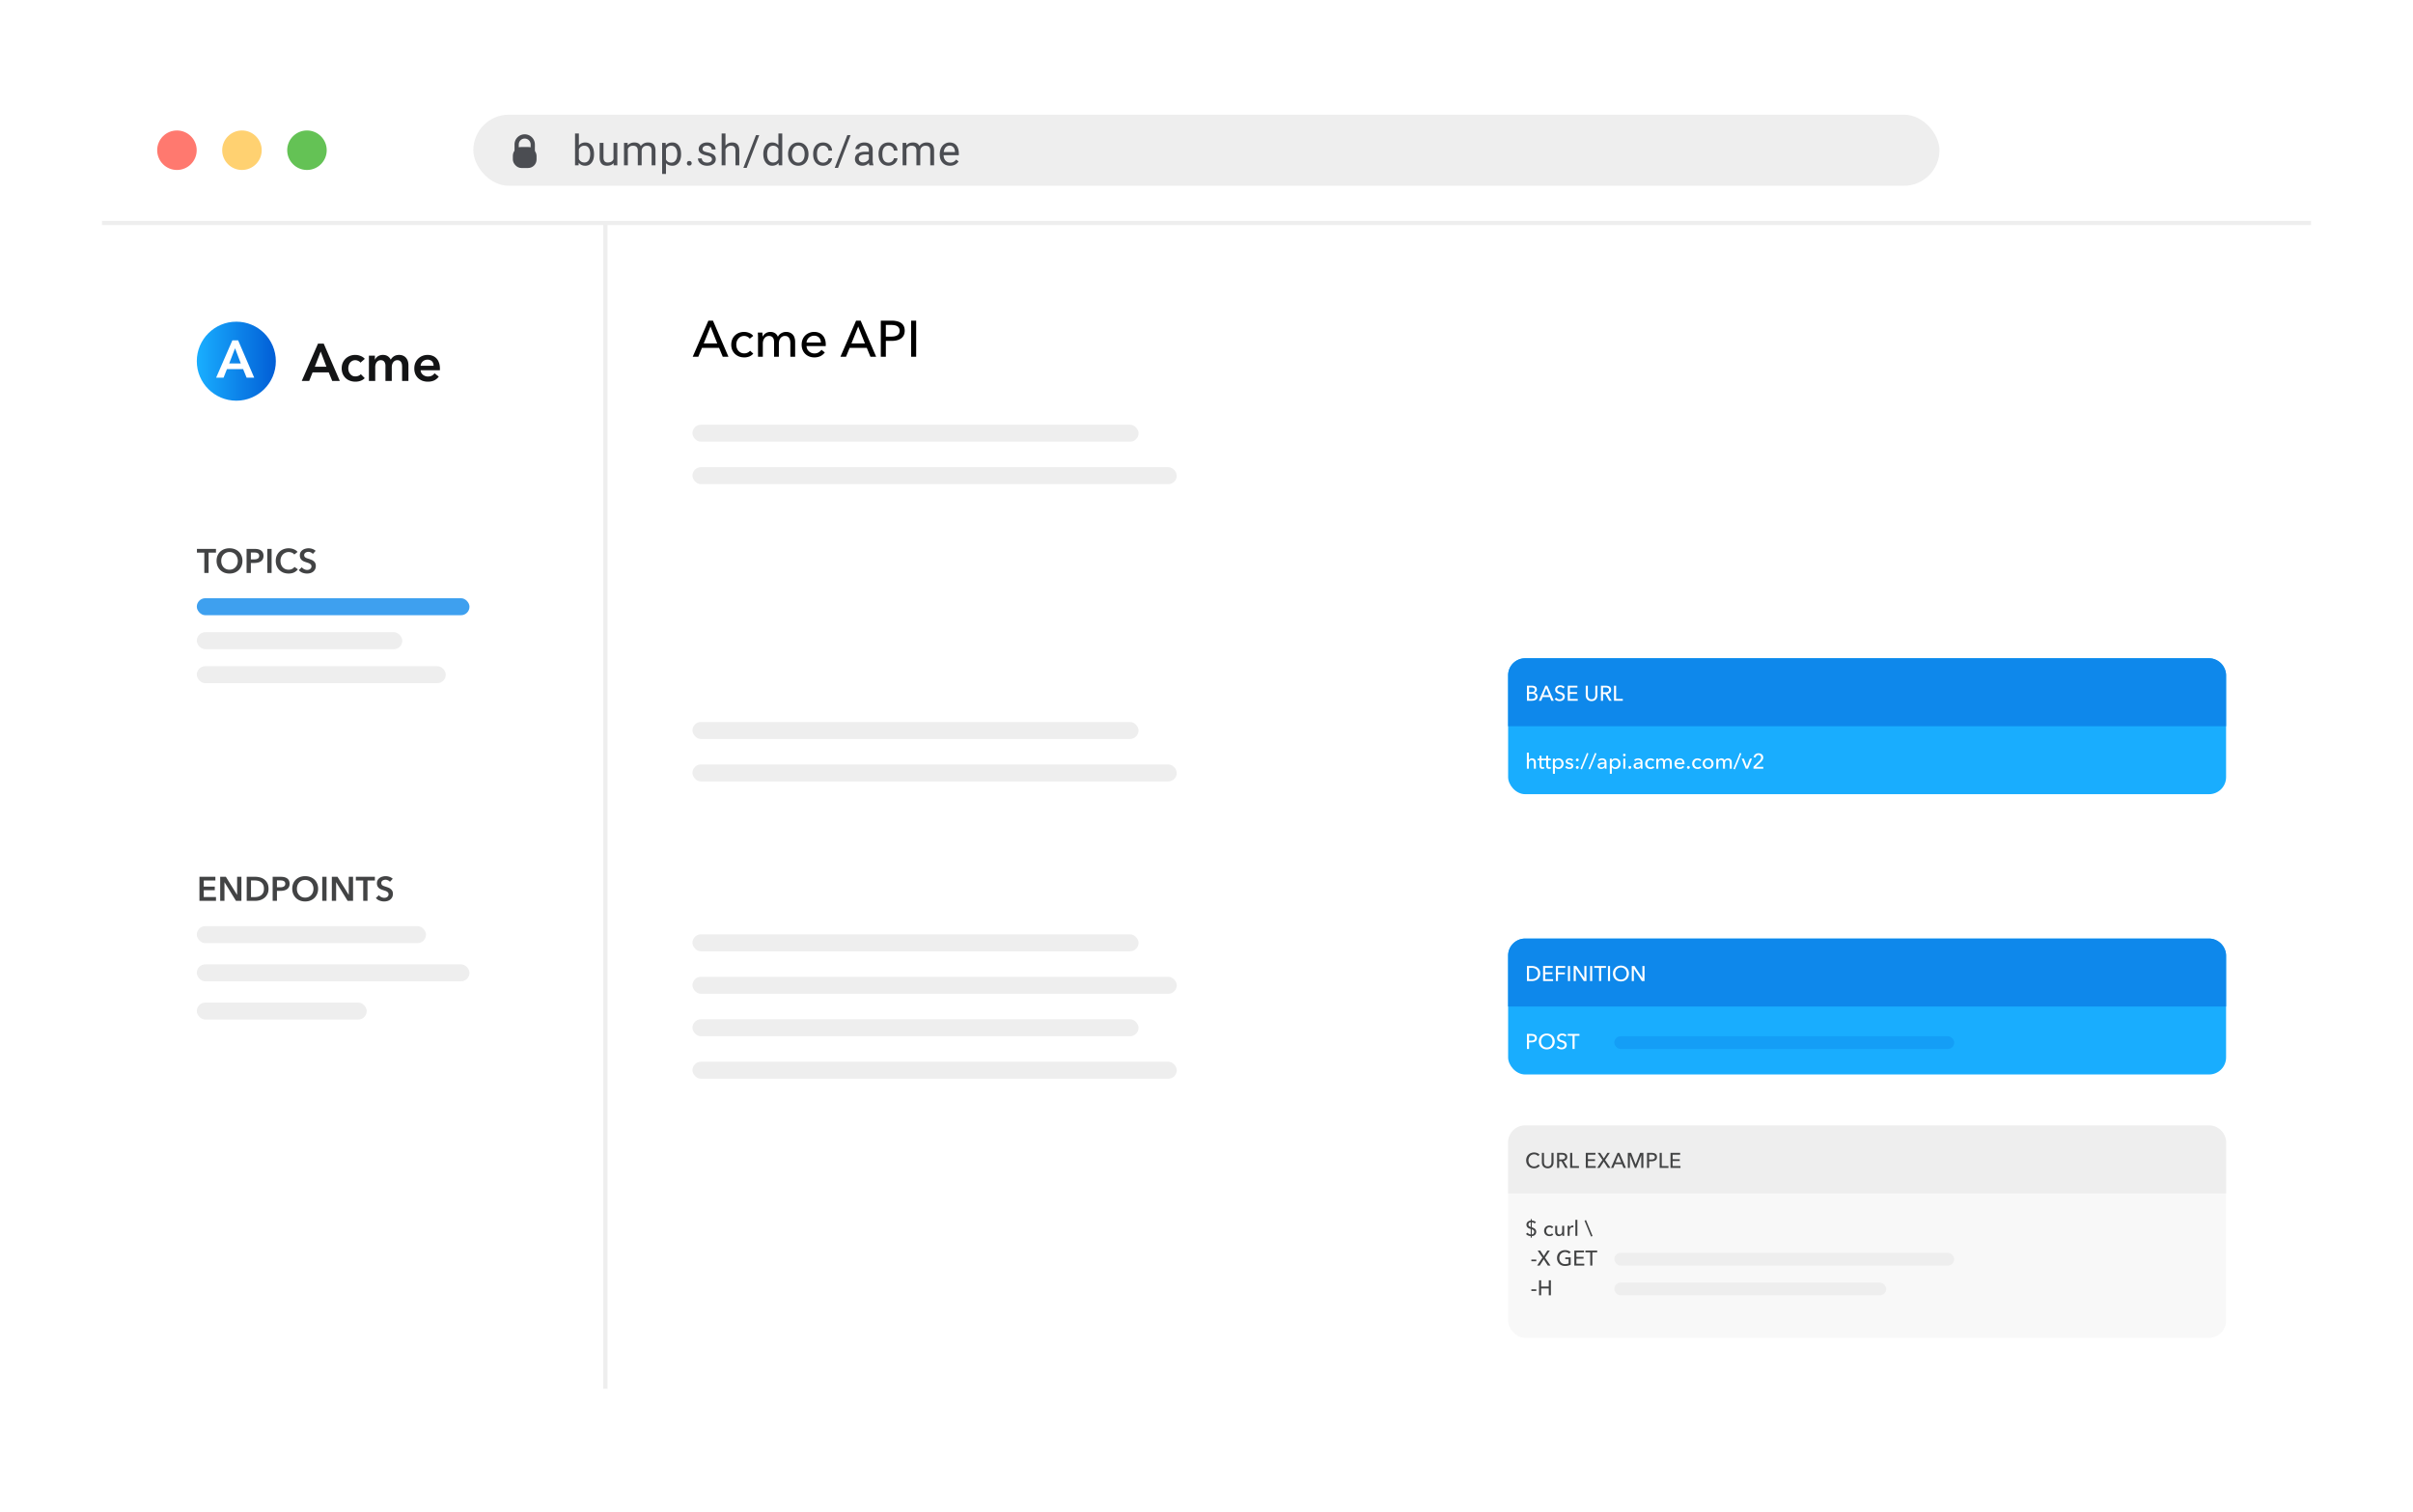 <svg fill="none" height="356" width="568" xmlns="http://www.w3.org/2000/svg"><filter id="a" color-interpolation-filters="sRGB" filterUnits="userSpaceOnUse" height="355.907" width="568" x="0" y="0"><feFlood flood-opacity="0" result="BackgroundImageFix"/><feColorMatrix in="SourceAlpha" values="0 0 0 0 0 0 0 0 0 0 0 0 0 0 0 0 0 0 127 0"/><feOffset dy="5"/><feGaussianBlur stdDeviation="12"/><feColorMatrix values="0 0 0 0 0.075 0 0 0 0 0.078 0 0 0 0 0.082 0 0 0 0.1 0"/><feBlend in2="BackgroundImageFix" result="effect1_dropShadow"/><feBlend in="SourceGraphic" in2="effect1_dropShadow" result="shape"/></filter><linearGradient id="b" gradientUnits="userSpaceOnUse" x1="46.381" x2="65.323" y1="84.813" y2="84.813"><stop offset="0" stop-color="#19aeff"/><stop offset="1" stop-color="#015cd5"/></linearGradient><g filter="url(#a)"><rect fill="#fff" height="307.907" rx="16" width="520" x="24" y="19"/></g><path d="M164.38 84h-1.32l3.684-8.496h1.08L171.472 84h-1.344l-.864-2.088h-4.032zm1.272-3.132h3.18l-1.584-3.984zm10.835-1.116c-.12-.184-.3-.336-.54-.456a1.608 1.608 0 0 0-.768-.192 1.8 1.8 0 0 0-.792.168 1.775 1.775 0 0 0-.576.456c-.16.184-.284.4-.372.648-.08.248-.12.508-.12.78s.04.532.12.78c.088.248.212.468.372.66.16.184.356.332.588.444s.496.168.792.168c.288 0 .548-.056.78-.168.24-.112.436-.264.588-.456l.756.684c-.24.28-.54.5-.9.66a3.12 3.12 0 0 1-1.224.228c-.44 0-.848-.072-1.224-.216a2.956 2.956 0 0 1-.96-.6 2.936 2.936 0 0 1-.648-.948 3.21 3.21 0 0 1-.228-1.236c0-.448.076-.856.228-1.224s.364-.684.636-.948.592-.468.96-.612a3.36 3.36 0 0 1 1.212-.216c.4 0 .796.08 1.188.24.4.16.716.392.948.696zm3.05-.504c.144-.304.372-.56.684-.768.32-.216.696-.324 1.128-.324.384 0 .728.088 1.032.264.312.176.556.468.732.876a1.99 1.99 0 0 1 .804-.84c.344-.2.72-.3 1.128-.3.368 0 .684.064.948.192a1.857 1.857 0 0 1 1.044 1.224c.088.28.132.58.132.9V84h-1.128v-3.156c0-.232-.02-.452-.06-.66s-.108-.392-.204-.552-.224-.288-.384-.384-.364-.144-.612-.144c-.256 0-.476.056-.66.168a1.348 1.348 0 0 0-.456.42 1.88 1.88 0 0 0-.252.576 3.033 3.033 0 0 0-.072.66V84h-1.128v-3.384c0-.224-.02-.428-.06-.612s-.108-.34-.204-.468a.94.94 0 0 0-.372-.312 1.2 1.2 0 0 0-.564-.12c-.416 0-.764.172-1.044.516-.272.336-.408.788-.408 1.356V84h-1.128v-4.464a18.354 18.354 0 0 0-.048-1.224h1.068a10.052 10.052 0 0 1 .048.936zm13.701 1.404a1.966 1.966 0 0 0-.12-.624 1.33 1.33 0 0 0-.3-.516 1.283 1.283 0 0 0-.492-.336 1.63 1.63 0 0 0-.684-.132c-.24 0-.468.044-.684.132-.208.08-.392.192-.552.336a1.93 1.93 0 0 0-.384.516c-.096.192-.152.4-.168.624zm1.14.456v.192c0 .064-.004.128-.012.192h-4.512c.008.24.06.468.156.684.104.208.24.392.408.552.168.152.36.272.576.36.224.088.46.132.708.132.384 0 .716-.084.996-.252s.5-.372.66-.612l.792.636c-.304.4-.664.696-1.08.888a3.29 3.29 0 0 1-1.368.276c-.432 0-.832-.072-1.2-.216s-.684-.344-.948-.6c-.264-.264-.472-.58-.624-.948s-.228-.776-.228-1.224c0-.44.072-.844.216-1.212.152-.376.36-.696.624-.96s.576-.468.936-.612c.36-.152.748-.228 1.164-.228s.792.068 1.128.204c.344.136.632.332.864.588.24.256.424.568.552.936.128.36.192.768.192 1.224zM199.15 84h-1.32l3.684-8.496h1.08L206.242 84h-1.344l-.864-2.088h-4.032zm1.272-3.132h3.18l-1.584-3.984zm6.911-5.364h2.592c.456 0 .872.048 1.248.144.376.088.696.228.96.42s.468.436.612.732.216.652.216 1.068c0 .424-.08.788-.24 1.092a1.94 1.94 0 0 1-.648.744c-.272.192-.6.336-.984.432a5.366 5.366 0 0 1-1.224.132h-1.344V84h-1.188zm1.188 3.756h1.26c.288 0 .552-.024.792-.072.248-.056.46-.136.636-.24.176-.112.312-.256.408-.432s.144-.392.144-.648-.052-.468-.156-.636a1.083 1.083 0 0 0-.408-.42 1.55 1.55 0 0 0-.612-.228c-.24-.048-.5-.072-.78-.072h-1.284zm7.137 4.74h-1.188v-8.496h1.188z" fill="#000"/><g fill="#eee"><rect height="4" rx="2" width="105" x="163" y="100"/><rect height="4" rx="2" width="105" x="163" y="170"/><rect height="4" rx="2" width="105" x="163" y="220"/><rect height="4" rx="2" width="105" x="163" y="240"/><rect height="4" rx="2" width="114" x="163" y="110"/><rect height="4" rx="2" width="114" x="163" y="180"/><rect height="4" rx="2" width="114" x="163" y="230"/><rect height="4" rx="2" width="114" x="163" y="250"/></g><path d="M48.094 130.123h-1.736v-.88h4.48v.88h-1.736v4.784h-1.008zm2.888 1.936c0-.453.075-.861.224-1.224.155-.368.366-.68.632-.936.272-.256.592-.453.96-.592a3.459 3.459 0 0 1 1.216-.208c.443 0 .85.069 1.224.208.374.139.696.336.968.592s.483.568.632.936c.155.363.232.771.232 1.224 0 .443-.077.848-.232 1.216-.15.363-.36.677-.632.944a2.974 2.974 0 0 1-.968.616 3.373 3.373 0 0 1-1.224.216c-.437 0-.842-.072-1.216-.216a2.995 2.995 0 0 1-.96-.616 2.966 2.966 0 0 1-.632-.944 3.204 3.204 0 0 1-.224-1.216zm1.096 0c0 .304.046.584.136.84.096.251.23.469.4.656.176.187.382.333.616.44.24.101.504.152.792.152s.552-.051.792-.152c.24-.107.446-.253.616-.44.176-.187.31-.405.4-.656.096-.256.144-.536.144-.84 0-.293-.048-.565-.144-.816a1.935 1.935 0 0 0-.392-.656c-.17-.187-.376-.333-.616-.44s-.506-.16-.8-.16c-.293 0-.56.053-.8.16a1.855 1.855 0 0 0-.608.44c-.17.187-.304.405-.4.656-.09.251-.136.523-.136.816zm5.965-2.816h1.848c.326 0 .619.029.88.088s.486.155.672.288.331.304.432.512.152.459.152.752c0 .315-.058.579-.176.792s-.277.387-.48.52c-.197.128-.429.221-.696.28s-.549.088-.848.088h-.776v2.344h-1.008zm1.712 2.472c.166 0 .323-.011.472-.032.15-.027.283-.069.4-.128.118-.064.211-.149.28-.256s.104-.245.104-.416a.696.696 0 0 0-.104-.4.7.7 0 0 0-.28-.248 1.081 1.081 0 0 0-.392-.112 3.1 3.1 0 0 0-.448-.032h-.736v1.624zm3.171-2.472h1.008v5.664h-1.008zm6.346 1.328a1.264 1.264 0 0 0-.584-.44 1.943 1.943 0 0 0-1.504.016 1.92 1.92 0 0 0-.624.44c-.17.187-.304.405-.4.656-.09.251-.136.523-.136.816 0 .309.045.592.136.848.09.256.219.477.384.664.17.181.373.323.608.424.235.101.499.152.792.152.304 0 .573-.059.808-.176.235-.123.424-.283.568-.48l.808.568c-.25.315-.557.56-.92.736-.363.171-.787.256-1.272.256-.443 0-.85-.072-1.224-.216a2.902 2.902 0 0 1-.952-.616 2.86 2.86 0 0 1-.624-.944 3.204 3.204 0 0 1-.224-1.216c0-.453.077-.861.232-1.224a2.8 2.8 0 0 1 .648-.936c.277-.256.603-.453.976-.592a3.459 3.459 0 0 1 1.216-.208c.181 0 .37.019.568.056.197.032.387.085.568.16.181.069.352.157.512.264s.296.235.408.384zm4.37-.144a1.183 1.183 0 0 0-.456-.344 1.293 1.293 0 0 0-.936-.096.959.959 0 0 0-.32.136.743.743 0 0 0-.24.24.663.663 0 0 0-.088.352c0 .128.027.237.08.328a.743.743 0 0 0 .216.232c.096.064.21.12.344.168.134.048.28.096.44.144.182.059.368.125.56.2.198.075.376.173.536.296.166.123.299.277.4.464.107.187.16.419.16.696 0 .304-.056.571-.168.8a1.65 1.65 0 0 1-.448.56 1.921 1.921 0 0 1-.656.336c-.25.075-.514.112-.792.112-.368 0-.728-.067-1.08-.2a2.119 2.119 0 0 1-.864-.608l.72-.672c.139.192.323.344.552.456.235.112.464.168.688.168.118 0 .238-.013.36-.04a.98.98 0 0 0 .328-.152.75.75 0 0 0 .336-.648.613.613 0 0 0-.104-.368.866.866 0 0 0-.28-.256c-.117-.075-.256-.139-.416-.192l-.504-.168a4.85 4.85 0 0 1-.512-.192 1.763 1.763 0 0 1-.464-.296 1.481 1.481 0 0 1-.328-.448 1.572 1.572 0 0 1-.128-.672c0-.288.059-.536.176-.744.123-.208.28-.379.472-.512.198-.139.419-.24.664-.304a2.667 2.667 0 0 1 1.632.048c.299.101.558.253.776.456zM46.95 206.452h3.752v.88h-2.744v1.44h2.6v.848h-2.6v1.6h2.888v.896H46.95zm4.882 0h1.336l2.632 4.24h.016v-4.24h1.008v5.664h-1.28l-2.688-4.376h-.016v4.376h-1.008zm6.243 0h2.008c.368 0 .738.048 1.112.144.373.096.709.256 1.008.48.298.219.54.51.728.872.186.358.28.803.28 1.336 0 .496-.094.923-.28 1.28-.187.358-.43.651-.728.88-.3.23-.635.4-1.008.512a4.02 4.02 0 0 1-1.112.16h-2.008zm1.848 4.784c.26 0 .522-.029.784-.088.26-.064.496-.168.704-.312.213-.149.386-.349.52-.6.133-.25.2-.568.2-.952 0-.405-.067-.736-.2-.992a1.595 1.595 0 0 0-.52-.6 1.895 1.895 0 0 0-.704-.296 3.937 3.937 0 0 0-.784-.08h-.84v3.92zm4.26-4.784h1.849c.325 0 .619.03.88.088.261.059.485.155.672.288.187.134.33.304.432.512.101.208.152.459.152.752 0 .315-.059.579-.176.792a1.44 1.44 0 0 1-.48.52 2.08 2.08 0 0 1-.696.28c-.267.059-.55.088-.848.088h-.776v2.344h-1.008zm1.713 2.472c.165 0 .323-.01.472-.032.15-.026.283-.069.4-.128a.76.76 0 0 0 .28-.256.749.749 0 0 0 .104-.416.697.697 0 0 0-.104-.4.708.708 0 0 0-.28-.248 1.101 1.101 0 0 0-.392-.112 3.1 3.1 0 0 0-.448-.032h-.736v1.624zm2.899.344c0-.453.074-.861.224-1.224.154-.368.365-.68.632-.936.272-.256.592-.453.96-.592a3.481 3.481 0 0 1 1.216-.208c.442 0 .85.07 1.224.208.373.139.696.336.968.592s.482.568.632.936c.154.363.232.771.232 1.224 0 .443-.078.848-.232 1.216-.15.363-.36.678-.632.944a2.957 2.957 0 0 1-.968.616 3.373 3.373 0 0 1-1.224.216c-.438 0-.843-.072-1.216-.216a2.978 2.978 0 0 1-.96-.616 2.955 2.955 0 0 1-.632-.944 3.204 3.204 0 0 1-.224-1.216zm1.096 0c0 .304.045.584.136.84.096.251.23.47.4.656.176.187.381.334.616.44.24.102.504.152.792.152s.552-.05.792-.152c.24-.106.445-.253.616-.44.176-.186.31-.405.4-.656.096-.256.144-.536.144-.84 0-.293-.048-.565-.144-.816a1.845 1.845 0 0 0-1.008-1.096 1.959 1.959 0 0 0-.8-.16c-.294 0-.56.054-.8.16a1.87 1.87 0 0 0-.608.44c-.17.187-.304.406-.4.656-.09.251-.136.523-.136.816zm5.965-2.816h1.008v5.664h-1.008zm2.258 0h1.336l2.632 4.24h.016v-4.24h1.008v5.664h-1.28l-2.688-4.376h-.016v4.376h-1.008zm7.386.88h-1.736v-.88h4.48v.88h-1.736v4.784H85.5zm6.29.304a1.195 1.195 0 0 0-.455-.344 1.294 1.294 0 0 0-.936-.096.959.959 0 0 0-.32.136.743.743 0 0 0-.24.24.664.664 0 0 0-.088.352c0 .128.026.238.08.328a.74.74 0 0 0 .216.232c.096.064.21.12.344.168s.28.096.44.144c.181.059.368.126.56.2.197.075.376.174.536.296.165.123.298.278.4.464.106.187.16.419.16.696 0 .304-.056.571-.168.8a1.65 1.65 0 0 1-.448.56c-.187.15-.406.262-.656.336-.251.075-.515.112-.792.112-.368 0-.728-.066-1.08-.2a2.11 2.11 0 0 1-.864-.608l.72-.672c.138.192.322.344.552.456.234.112.464.168.688.168.117 0 .237-.013.36-.04a.961.961 0 0 0 .328-.152.747.747 0 0 0 .336-.648.614.614 0 0 0-.104-.368.878.878 0 0 0-.28-.256 1.943 1.943 0 0 0-.416-.192l-.504-.168a4.842 4.842 0 0 1-.512-.192 1.736 1.736 0 0 1-.464-.296 1.468 1.468 0 0 1-.328-.448 1.572 1.572 0 0 1-.128-.672c0-.288.058-.536.176-.744.122-.208.28-.378.472-.512.197-.138.418-.24.664-.304a2.667 2.667 0 0 1 1.632.048c.298.102.557.254.776.456z" fill="#424344"/><circle cx="72.256" cy="35.372" fill="#64c255" r="4.651"/><circle cx="56.953" cy="35.372" fill="#ffd171" r="4.651"/><circle cx="41.651" cy="35.372" fill="#ff796f" r="4.651"/><rect fill="#eee" height="16.744" rx="8.372" width="345.116" x="111.419" y="27"/><path d="M139.831 36.347c0 .808-.186 1.457-.557 1.948-.371.489-.869.733-1.494.733-.667 0-1.183-.236-1.548-.708l-.044.61h-.83v-7.5h.903v2.798c.365-.452.868-.679 1.509-.679s1.144.243 1.509.728c.368.485.552 1.15.552 1.992zm-.904-.102c0-.615-.118-1.09-.356-1.426s-.58-.503-1.025-.503c-.596 0-1.024.277-1.285.83v2.285c.277.554.708.83 1.294.83.433 0 .77-.167 1.011-.503s.361-.84.361-1.513zm5.508 2.163c-.352.413-.868.62-1.548.62-.563 0-.993-.163-1.289-.488-.293-.33-.441-.814-.444-1.455v-3.438h.903v3.413c0 .801.326 1.201.977 1.201.69 0 1.149-.257 1.377-.771v-3.843h.903v5.283h-.86zm3.305-4.76.025.585c.387-.456.91-.684 1.567-.684.739 0 1.242.284 1.509.85.176-.254.404-.459.684-.615a2.038 2.038 0 0 1 1.001-.235c1.158 0 1.748.614 1.767 1.841v3.54h-.903v-3.486c0-.378-.086-.66-.259-.845-.172-.189-.462-.283-.869-.283-.335 0-.614.101-.835.303-.221.198-.35.467-.386.805v3.506h-.908v-3.462c0-.768-.376-1.152-1.128-1.152-.592 0-.998.252-1.216.757v3.857h-.903v-5.283zm12.583 2.7c0 .803-.184 1.451-.552 1.943-.367.491-.865.737-1.494.737-.641 0-1.145-.203-1.513-.61v2.544h-.904v-7.315h.826l.043.586c.368-.456.879-.684 1.534-.684.634 0 1.136.24 1.504.718.371.479.556 1.144.556 1.997zm-.903-.103c0-.596-.127-1.066-.381-1.411s-.602-.518-1.045-.518c-.547 0-.957.243-1.23.728v2.524c.27.482.683.723 1.24.723.433 0 .776-.171 1.03-.513.257-.345.386-.856.386-1.533zm2.275 2.212c0-.157.046-.287.137-.391.094-.104.234-.156.42-.156.185 0 .325.052.42.156a.552.552 0 0 1 .146.39c0 .15-.049.276-.146.377-.095.1-.235.151-.42.151-.186 0-.326-.05-.42-.151a.54.54 0 0 1-.137-.376zm5.893-.928a.655.655 0 0 0-.278-.567c-.182-.136-.503-.253-.962-.351-.455-.098-.818-.215-1.089-.352-.267-.136-.465-.3-.595-.488a1.179 1.179 0 0 1-.191-.674c0-.433.183-.799.547-1.098.368-.3.837-.45 1.406-.45.599 0 1.084.155 1.455.464.375.31.562.705.562 1.187h-.908c0-.248-.106-.46-.318-.64-.208-.179-.472-.268-.791-.268-.328 0-.586.071-.771.215a.675.675 0 0 0-.278.561c0 .218.086.383.258.493.173.11.484.217.933.318.452.1.819.22 1.099.36.28.14.486.31.62.509.136.195.205.434.205.718 0 .472-.189.85-.567 1.137-.377.283-.867.425-1.469.425-.424 0-.798-.075-1.123-.225a1.852 1.852 0 0 1-.767-.625 1.534 1.534 0 0 1-.273-.874h.903a.946.946 0 0 0 .361.723c.228.176.528.264.899.264.341 0 .615-.069.82-.205.208-.14.312-.326.312-.557zm3.184-3.242c.4-.492.921-.738 1.562-.738 1.117 0 1.68.63 1.69 1.89v3.491h-.903v-3.496c-.004-.38-.092-.662-.264-.844-.169-.183-.435-.274-.796-.274-.293 0-.55.078-.772.234a1.596 1.596 0 0 0-.517.616v3.764h-.903v-7.5h.903zm4.985 5.254h-.776l2.968-7.72h.772zm3.921-3.296c0-.81.192-1.462.576-1.953a1.82 1.82 0 0 1 1.509-.743c.618 0 1.108.212 1.469.635V31.43h.904v7.5h-.83l-.044-.566c-.362.443-.865.664-1.509.664-.612 0-1.112-.25-1.499-.752-.384-.501-.576-1.156-.576-1.963zm.903.102c0 .6.124 1.068.371 1.407.248.338.589.507 1.026.507.572 0 .991-.257 1.254-.771v-2.427c-.27-.498-.685-.747-1.245-.747-.442 0-.787.17-1.035.513-.247.341-.371.848-.371 1.518zm4.922-.107c0-.518.101-.983.302-1.397.206-.413.489-.732.85-.957.365-.224.78-.337 1.245-.337.72 0 1.301.25 1.743.747.446.499.669 1.161.669 1.988v.063c0 .515-.099.977-.298 1.387a2.22 2.22 0 0 1-.844.952 2.33 2.33 0 0 1-1.26.342c-.716 0-1.297-.25-1.743-.747-.443-.498-.664-1.157-.664-1.978zm.908.107c0 .586.135 1.057.405 1.411.274.355.638.533 1.094.533a1.3 1.3 0 0 0 1.094-.537c.27-.362.405-.866.405-1.514 0-.58-.138-1.048-.415-1.406a1.303 1.303 0 0 0-1.094-.542c-.446 0-.805.177-1.079.532-.273.355-.41.863-.41 1.523zm7.353 1.944c.323 0 .604-.098.845-.293s.374-.44.4-.733h.855c-.016.303-.121.591-.313.865a2.053 2.053 0 0 1-.771.654 2.206 2.206 0 0 1-1.016.244c-.719 0-1.292-.24-1.718-.718-.424-.482-.635-1.14-.635-1.973v-.15c0-.515.094-.972.283-1.373s.459-.711.81-.933c.355-.22.774-.332 1.255-.332.593 0 1.084.178 1.475.533.394.354.604.815.63 1.381h-.855a1.232 1.232 0 0 0-.39-.84 1.195 1.195 0 0 0-.86-.331c-.459 0-.815.166-1.069.498-.251.328-.376.805-.376 1.43v.171c0 .609.125 1.078.376 1.407s.609.493 1.074.493zm3.496 1.25h-.776l2.969-7.72h.771zm7.402-.61c-.052-.105-.094-.29-.127-.557-.42.436-.921.654-1.504.654-.52 0-.948-.146-1.284-.44a1.44 1.44 0 0 1-.498-1.123c0-.55.209-.976.625-1.279.42-.306 1.009-.459 1.768-.459h.879v-.415c0-.316-.095-.566-.284-.752-.188-.189-.467-.283-.834-.283-.323 0-.593.081-.811.244-.218.163-.327.36-.327.59h-.908c0-.263.092-.517.278-.76.189-.248.443-.443.762-.587a2.577 2.577 0 0 1 1.059-.215c.609 0 1.086.153 1.431.46.345.302.524.72.537 1.254v2.432c0 .485.062.87.186 1.157v.078zm-1.499-.69c.283 0 .552-.072.806-.219s.438-.337.552-.571v-1.084h-.708c-1.107 0-1.66.324-1.66.972 0 .283.094.504.283.664s.431.239.727.239zm5.996.05c.322 0 .604-.098.845-.293s.374-.44.4-.733h.855c-.016.303-.121.591-.313.865a2.053 2.053 0 0 1-.771.654 2.206 2.206 0 0 1-1.016.244c-.719 0-1.292-.24-1.719-.718-.423-.482-.634-1.14-.634-1.973v-.15c0-.515.094-.972.283-1.373s.459-.711.81-.933c.355-.22.774-.332 1.255-.332.593 0 1.084.178 1.475.533.394.354.604.815.63 1.381h-.855a1.232 1.232 0 0 0-.39-.84 1.195 1.195 0 0 0-.86-.331c-.459 0-.815.166-1.069.498-.251.328-.376.805-.376 1.43v.171c0 .609.125 1.078.376 1.407s.609.493 1.074.493zm4.165-4.644.024.586c.388-.456.91-.684 1.568-.684.739 0 1.242.284 1.509.85.175-.254.403-.459.683-.615a2.04 2.04 0 0 1 1.001-.235c1.159 0 1.748.614 1.768 1.841v3.54h-.904v-3.486c0-.378-.086-.66-.258-.845-.173-.189-.463-.283-.869-.283-.336 0-.614.101-.835.303-.222.198-.35.467-.386.805v3.506h-.908v-3.462c0-.768-.376-1.152-1.128-1.152-.593 0-.998.252-1.216.757v3.857h-.903v-5.283zm10.312 5.381c-.716 0-1.299-.234-1.748-.703-.449-.472-.674-1.102-.674-1.89v-.166c0-.524.1-.991.298-1.401.202-.414.482-.736.84-.967a2.112 2.112 0 0 1 1.172-.352c.687 0 1.221.227 1.602.68.38.452.571 1.1.571 1.942v.376h-3.579c.013.521.164.943.454 1.265.293.32.664.479 1.113.479.319 0 .589-.066.811-.196.221-.13.415-.302.581-.517l.552.43c-.443.68-1.107 1.02-1.993 1.02zm-.112-4.736a1.2 1.2 0 0 0-.918.4c-.247.264-.4.635-.459 1.113h2.647v-.068c-.026-.459-.15-.814-.372-1.064-.221-.254-.52-.381-.898-.381z" fill="#4b4d52"/><rect fill="#4b4d52" height="4.884" rx="2" width="5.581" x="120.721" y="34.674"/><path d="M124.907 35.174h.5v-1.197a1.896 1.896 0 0 0-3.791 0v1.197h.5z" stroke="#4b4d52"/><circle cx="55.628" cy="85.046" fill="url(#b)" r="9.302"/><path d="M54.698 80.141h1.352l3.783 8.781h-1.786l-.819-2.009H53.42l-.794 2.01h-1.748zm1.984 5.433-1.352-3.572-1.377 3.572z" fill="#fff"/><path d="M74.853 80.916h1.352l3.783 8.782h-1.786l-.819-2.01h-3.808l-.794 2.01h-1.748zm1.984 5.433-1.352-3.572-1.376 3.572zM84.85 85.394a1.267 1.267 0 0 0-.52-.41 1.565 1.565 0 0 0-.708-.173c-.272 0-.512.058-.719.174a1.56 1.56 0 0 0-.52.434 1.96 1.96 0 0 0-.299.62c-.066.223-.099.45-.099.682 0 .232.033.463.1.695.074.223.181.425.322.607.14.182.314.331.52.447.216.107.464.161.745.161.232 0 .463-.045.695-.136.231-.091.417-.224.558-.397l.93.942a2.52 2.52 0 0 1-.955.62c-.38.141-.794.211-1.24.211-.439 0-.856-.07-1.253-.21a3.034 3.034 0 0 1-1.03-.62 3.062 3.062 0 0 1-.694-.993 3.361 3.361 0 0 1-.248-1.327c0-.48.083-.914.248-1.302.174-.389.405-.72.695-.993a3.09 3.09 0 0 1 1.004-.632 3.439 3.439 0 0 1 1.24-.223c.439 0 .86.082 1.266.248.413.165.74.392.98.682zM93.945 83.57c.389 0 .72.07.993.212.28.132.508.31.682.533.182.223.314.48.397.769s.124.587.124.893v3.72h-1.489V86.4c0-.174-.012-.356-.037-.546a1.414 1.414 0 0 0-.161-.509 1.034 1.034 0 0 0-.347-.384c-.141-.1-.331-.149-.571-.149-.232 0-.43.05-.595.149-.166.099-.302.227-.41.384s-.186.335-.235.534c-.05.19-.075.38-.075.57v3.25h-1.488V86.1c0-.372-.091-.678-.273-.918-.174-.248-.45-.372-.831-.372-.223 0-.418.05-.583.149-.165.09-.302.21-.41.36-.099.148-.177.322-.235.52a2.3 2.3 0 0 0-.074.583v3.275h-1.489v-5.954h1.414v.955h.025c.066-.149.153-.29.26-.421.116-.133.249-.253.397-.36.158-.108.335-.19.534-.248.198-.066.417-.1.657-.1.463 0 .848.104 1.154.31.306.207.541.48.707.82a2.08 2.08 0 0 1 .793-.832c.331-.198.72-.297 1.166-.297zM102.065 86.126c0-.19-.029-.372-.087-.546-.049-.174-.132-.327-.248-.459s-.265-.236-.446-.31a1.435 1.435 0 0 0-.621-.124 1.68 1.68 0 0 0-1.14.41 1.458 1.458 0 0 0-.51 1.029zm1.488.67v.198c0 .066-.004.132-.012.198h-4.527c.016.215.07.414.161.596.1.173.227.326.385.459.157.124.334.223.533.297.198.075.405.112.62.112.372 0 .686-.066.943-.199.256-.14.467-.33.632-.57l.992.794c-.587.793-1.438 1.19-2.555 1.19a3.73 3.73 0 0 1-1.277-.21 3.173 3.173 0 0 1-1.017-.62 2.896 2.896 0 0 1-.67-.968 3.482 3.482 0 0 1-.236-1.315c0-.48.079-.914.236-1.302a2.972 2.972 0 0 1 1.662-1.65 3.31 3.31 0 0 1 1.253-.235c.413 0 .794.07 1.141.21.355.133.661.335.918.608.256.265.455.6.595 1.005.149.397.223.864.223 1.401z" fill="#131415"/><rect fill="#0e88eb" height="4" opacity=".8" rx="2" width="64.186" x="46.326" y="140.86"/><rect fill="#eee" height="4" rx="2" width="48.372" x="46.326" y="148.86"/><rect fill="#eee" height="4" rx="2" width="53.953" x="46.326" y="218.07"/><rect fill="#eee" height="4" rx="2" width="58.605" x="46.326" y="156.86"/><rect fill="#eee" height="4" rx="2" width="64.186" x="46.326" y="227.07"/><rect fill="#eee" height="4" rx="2" width="40" x="46.326" y="236.07"/><path d="M142.5 52v275M544 52.5H24" stroke="#eee"/><rect fill="#19adfe" height="32" rx="4" width="169" x="355" y="155"/><path d="M355 159a4 4 0 0 1 4-4h161a4 4 0 0 1 4 4v12H355z" fill="#0e88eb"/><path d="M359.895 178.99c.057-.117.153-.217.29-.3s.29-.125.46-.125c.153 0 .285.027.395.08a.767.767 0 0 1 .435.51c.037.117.055.242.055.375V181h-.47v-1.31c0-.097-.008-.188-.025-.275-.013-.087-.04-.163-.08-.23s-.095-.12-.165-.16a.512.512 0 0 0-.265-.06.574.574 0 0 0-.46.215c-.12.14-.18.328-.18.565V181h-.47v-3.78h.47v1.77zm3.59.025h-.63v1.235c0 .143.027.247.08.31.053.06.138.09.255.09.043 0 .09-.005.14-.015s.095-.025.135-.045l.015.385a1 1 0 0 1-.19.045 1.1 1.1 0 0 1-.21.02c-.223 0-.395-.062-.515-.185-.117-.123-.175-.308-.175-.555v-1.285h-.455v-.385h.455v-.68h.465v.68h.63zm1.572 0h-.63v1.235c0 .143.027.247.08.31.054.06.139.09.255.09a.711.711 0 0 0 .275-.06l.015.385a.981.981 0 0 1-.19.045c-.066.013-.136.02-.21.02-.223 0-.395-.062-.515-.185-.116-.123-.175-.308-.175-.555v-1.285h-.455v-.385h.455v-.68h.465v.68h.63zm.956 3.185h-.47v-3.57h.46v.37h.015a.854.854 0 0 1 .335-.31c.15-.083.323-.125.52-.125.176 0 .336.032.48.095.146.063.271.152.375.265.106.113.188.247.245.4.056.15.085.312.085.485s-.029.337-.085.49a1.22 1.22 0 0 1-.24.4 1.162 1.162 0 0 1-.375.27 1.245 1.245 0 0 1-.495.095c-.17 0-.33-.037-.48-.11s-.269-.177-.355-.31h-.015zm1.56-2.39c0-.11-.017-.217-.05-.32a.844.844 0 0 0-.15-.275.72.72 0 0 0-.25-.19.77.77 0 0 0-.34-.07c-.12 0-.23.023-.33.07-.097.047-.18.11-.25.19s-.125.172-.165.275c-.037.103-.055.212-.055.325s.018.222.055.325a.81.81 0 0 0 .415.46c.1.047.21.07.33.07a.77.77 0 0 0 .34-.07.77.77 0 0 0 .4-.47c.033-.103.05-.21.05-.32zm2.419-.58a.6.6 0 0 0-.225-.21.668.668 0 0 0-.485-.065.409.409 0 0 0-.145.055.25.25 0 0 0-.135.235c0 .1.045.175.135.225.09.047.225.09.405.13.113.027.218.058.315.095.096.037.18.083.25.14.073.053.13.118.17.195s.06.167.06.27a.73.73 0 0 1-.08.355.708.708 0 0 1-.215.24.884.884 0 0 1-.3.13c-.114.027-.23.04-.35.04-.18 0-.357-.035-.53-.105a1.036 1.036 0 0 1-.425-.32l.335-.285a.77.77 0 0 0 .8.315.501.501 0 0 0 .15-.06.317.317 0 0 0 .11-.105.315.315 0 0 0 .04-.165c0-.11-.054-.192-.16-.245a2.107 2.107 0 0 0-.46-.15 3.664 3.664 0 0 1-.245-.07.867.867 0 0 1-.22-.12.623.623 0 0 1-.165-.185.6.6 0 0 1-.06-.28c0-.127.025-.235.075-.325a.664.664 0 0 1 .205-.225.825.825 0 0 1 .285-.13 1.234 1.234 0 0 1 .82.055c.16.067.283.163.37.29zm1.621-.305a.326.326 0 0 1-.335.33.339.339 0 0 1-.24-.095.326.326 0 0 1 0-.46.318.318 0 0 1 .24-.1c.097 0 .177.033.24.1a.304.304 0 0 1 .095.225zm0 1.775a.321.321 0 0 1-.095.23.315.315 0 0 1-.24.1.326.326 0 0 1-.24-.555.318.318 0 0 1 .24-.1.326.326 0 0 1 .335.325zm.759.465-.355-.12 1.535-3.755.355.13zm1.9 0-.355-.12 1.535-3.755.355.13zm3.434-1.7c0-.177-.053-.307-.16-.39a.65.65 0 0 0-.425-.13.932.932 0 0 0-.38.08.936.936 0 0 0-.295.195l-.25-.3c.117-.11.259-.197.425-.26.17-.063.352-.095.545-.095.17 0 .317.025.44.075.127.047.23.112.31.195s.14.182.18.295.06.235.06.365v1.035c0 .08.002.165.005.255.007.087.017.158.03.215h-.425a1.518 1.518 0 0 1-.04-.34h-.015a.89.89 0 0 1-.33.295.968.968 0 0 1-.465.105c-.093 0-.191-.013-.295-.04a.806.806 0 0 1-.275-.12.733.733 0 0 1-.21-.225.688.688 0 0 1-.08-.345.6.6 0 0 1 .145-.425.886.886 0 0 1 .38-.24 2.08 2.08 0 0 1 .53-.11c.197-.017.395-.025.595-.025zm-.115.405c-.116 0-.238.005-.365.015a1.73 1.73 0 0 0-.34.06.646.646 0 0 0-.25.135.31.31 0 0 0-.1.24c0 .07.014.128.04.175.03.047.069.085.115.115.047.03.099.052.155.065.057.01.115.015.175.015.22 0 .389-.065.505-.195.12-.133.18-.3.18-.5v-.125zm1.82 2.33h-.47v-3.57h.46v.37h.015a.861.861 0 0 1 .335-.31c.15-.083.323-.125.52-.125.177 0 .337.032.48.095a1.166 1.166 0 0 1 .62.665c.057.15.085.312.085.485s-.028.337-.085.49-.137.287-.24.4-.228.203-.375.27a1.245 1.245 0 0 1-.495.095c-.17 0-.33-.037-.48-.11s-.268-.177-.355-.31h-.015zm1.56-2.39c0-.11-.017-.217-.05-.32s-.083-.195-.15-.275-.15-.143-.25-.19a.77.77 0 0 0-.34-.07c-.12 0-.23.023-.33.07-.097.047-.18.11-.25.19s-.125.172-.165.275c-.037.103-.055.212-.055.325s.018.222.055.325a.81.81 0 0 0 .415.46c.1.047.21.07.33.07a.77.77 0 0 0 .34-.07.77.77 0 0 0 .4-.47c.033-.103.05-.21.05-.32zm1.614 1.19h-.47v-2.37h.47zm.08-3.225a.277.277 0 0 1-.095.215c-.06.057-.133.085-.22.085s-.16-.028-.22-.085a.294.294 0 0 1-.09-.215c0-.087.03-.158.09-.215.06-.06.133-.09.22-.09s.16.03.22.09a.277.277 0 0 1 .095.215zm1.319 2.925c0 .087-.032.163-.095.23s-.143.1-.24.1a.326.326 0 0 1-.24-.555c.063-.067.143-.1.24-.1s.177.032.24.095.095.14.095.23zm2.194-1.235c0-.177-.053-.307-.16-.39a.652.652 0 0 0-.425-.13.932.932 0 0 0-.38.08.925.925 0 0 0-.295.195l-.25-.3c.117-.11.258-.197.425-.26.17-.063.352-.095.545-.095.17 0 .317.025.44.075.127.047.23.112.31.195s.14.182.18.295.06.235.06.365v1.035c0 .08.002.165.005.255.007.087.017.158.03.215h-.425a1.462 1.462 0 0 1-.04-.34h-.015a.906.906 0 0 1-.795.4c-.093 0-.192-.013-.295-.04-.1-.023-.192-.063-.275-.12s-.153-.132-.21-.225a.688.688 0 0 1-.08-.345c0-.18.048-.322.145-.425a.88.88 0 0 1 .38-.24c.157-.057.333-.093.53-.11s.395-.025.595-.025zm-.115.405c-.117 0-.238.005-.365.015-.123.01-.237.03-.34.06-.1.03-.183.075-.25.135s-.1.14-.1.24c0 .07.013.128.04.175.03.047.068.085.115.115s.098.052.155.065c.057.01.115.015.175.015.22 0 .388-.065.505-.195.12-.133.18-.3.18-.5v-.125zm3.01-.64a.555.555 0 0 0-.225-.19.741.741 0 0 0-.65-.01.818.818 0 0 0-.395.46c-.034.103-.05.212-.05.325s.016.222.05.325a.874.874 0 0 0 .155.275.745.745 0 0 0 .575.255.734.734 0 0 0 .57-.26l.315.285c-.1.117-.225.208-.375.275-.15.063-.32.095-.51.095-.184 0-.354-.03-.51-.09a1.216 1.216 0 0 1-.4-.25 1.206 1.206 0 0 1-.365-.91c0-.187.031-.357.095-.51a1.15 1.15 0 0 1 .665-.65c.156-.06.325-.09.505-.09.166 0 .331.033.495.1a.913.913 0 0 1 .395.29zm1.271-.21a.79.79 0 0 1 .285-.32.82.82 0 0 1 .47-.135c.16 0 .303.037.43.11.13.073.231.195.305.365a.827.827 0 0 1 .335-.35.92.92 0 0 1 .47-.125c.153 0 .285.027.395.08a.776.776 0 0 1 .435.51c.036.117.055.242.055.375V181h-.47v-1.315c0-.097-.009-.188-.025-.275-.017-.087-.045-.163-.085-.23s-.094-.12-.16-.16a.491.491 0 0 0-.255-.06.559.559 0 0 0-.465.245.768.768 0 0 0-.105.24c-.02.09-.03.182-.03.275V181h-.47v-1.41c0-.093-.009-.178-.025-.255a.497.497 0 0 0-.085-.195.391.391 0 0 0-.155-.13.507.507 0 0 0-.235-.05.539.539 0 0 0-.435.215c-.114.14-.17.328-.17.565V181h-.47v-1.86a8.804 8.804 0 0 0-.02-.51h.445a4.337 4.337 0 0 1 .02.39zm5.708.585a.812.812 0 0 0-.05-.26.557.557 0 0 0-.33-.355.674.674 0 0 0-.285-.055c-.1 0-.195.018-.285.055a.728.728 0 0 0-.23.14.81.81 0 0 0-.16.215.692.692 0 0 0-.07.26zm.475.19v.08a.716.716 0 0 1-.005.08h-1.88a.75.75 0 0 0 .065.285c.043.087.1.163.17.23a.793.793 0 0 0 .535.205c.16 0 .298-.035.415-.105s.208-.155.275-.255l.33.265a1.19 1.19 0 0 1-.45.37c-.17.077-.36.115-.57.115-.18 0-.347-.03-.5-.09s-.285-.143-.395-.25c-.11-.11-.197-.242-.26-.395s-.095-.323-.095-.51c0-.183.03-.352.09-.505a1.147 1.147 0 0 1 .65-.655c.15-.063.312-.095.485-.095s.33.028.47.085a.953.953 0 0 1 .36.245c.1.107.177.237.23.39.053.15.08.32.08.51zm1.236.905a.321.321 0 0 1-.095.23.315.315 0 0 1-.24.1.326.326 0 0 1-.24-.555.318.318 0 0 1 .24-.1.326.326 0 0 1 .335.325zm2.379-1.47a.555.555 0 0 0-.225-.19.747.747 0 0 0-.65-.01.751.751 0 0 0-.24.19.836.836 0 0 0-.155.27 1.062 1.062 0 0 0 0 .65.755.755 0 0 0 .4.46c.097.047.207.07.33.07a.734.734 0 0 0 .57-.26l.315.285c-.1.117-.225.208-.375.275-.15.063-.32.095-.51.095-.183 0-.353-.03-.51-.09a1.226 1.226 0 0 1-.4-.25 1.237 1.237 0 0 1-.27-.395 1.343 1.343 0 0 1-.095-.515c0-.187.032-.357.095-.51s.152-.285.265-.395.247-.195.4-.255c.157-.06.325-.09.505-.09.167 0 .332.033.495.1a.907.907 0 0 1 .395.29zm3.211.58c0 .183-.033.352-.1.505a1.169 1.169 0 0 1-.27.4 1.23 1.23 0 0 1-.405.26c-.157.06-.325.09-.505.09s-.348-.03-.505-.09a1.23 1.23 0 0 1-.405-.26 1.294 1.294 0 0 1-.27-.4c-.063-.153-.095-.322-.095-.505s.032-.35.095-.5a1.173 1.173 0 0 1 .675-.65c.157-.063.325-.095.505-.095a1.342 1.342 0 0 1 .91.35c.117.11.207.242.27.395.067.15.1.317.1.5zm-.49 0a.956.956 0 0 0-.055-.325.759.759 0 0 0-.4-.46c-.097-.047-.208-.07-.335-.07s-.24.023-.34.07a.729.729 0 0 0-.245.19.836.836 0 0 0-.155.27 1.062 1.062 0 0 0 0 .65c.037.103.088.195.155.275a.729.729 0 0 0 .585.26.757.757 0 0 0 .585-.26.808.808 0 0 0 .15-.275.956.956 0 0 0 .055-.325zm1.602-.79a.79.79 0 0 1 .285-.32.82.82 0 0 1 .47-.135c.16 0 .303.037.43.11.13.073.231.195.305.365a.827.827 0 0 1 .335-.35.92.92 0 0 1 .47-.125c.153 0 .285.027.395.08a.776.776 0 0 1 .435.51c.036.117.055.242.055.375V181h-.47v-1.315c0-.097-.009-.188-.025-.275-.017-.087-.045-.163-.085-.23s-.094-.12-.16-.16a.491.491 0 0 0-.255-.06.559.559 0 0 0-.465.245.768.768 0 0 0-.105.24c-.02.09-.03.182-.03.275V181h-.47v-1.41c0-.093-.009-.178-.025-.255a.497.497 0 0 0-.085-.195.391.391 0 0 0-.155-.13.507.507 0 0 0-.235-.05.539.539 0 0 0-.435.215c-.114.14-.17.328-.17.565V181h-.47v-1.86a8.804 8.804 0 0 0-.02-.51h.445a4.337 4.337 0 0 1 .02.39zm3.913 2.145-.355-.12 1.535-3.755.355.13zm3.075-.165h-.51l-.965-2.37h.52l.695 1.865h.01l.7-1.865h.5zm3.609 0h-2.31v-.465l1.41-1.4c.107-.11.198-.225.275-.345a.733.733 0 0 0 .065-.655.568.568 0 0 0-.335-.315.666.666 0 0 0-.245-.045.602.602 0 0 0-.445.175.768.768 0 0 0-.22.44l-.475-.08c.02-.133.062-.257.125-.37.067-.117.15-.217.25-.3.1-.087.215-.153.345-.2a1.357 1.357 0 0 1 .845-.005c.137.043.257.107.36.19s.185.188.245.315a.966.966 0 0 1 .095.435c0 .113-.015.218-.045.315s-.072.188-.125.275c-.05.087-.11.17-.18.25-.07.077-.143.153-.22.23l-1.15 1.12h1.735zM359.43 161.46h1.22c.133 0 .267.015.4.045s.252.08.355.15c.107.07.192.162.255.275.067.113.1.255.1.425 0 .197-.057.362-.17.495s-.263.225-.45.275v.01a.971.971 0 0 1 .565.265c.07.073.123.16.16.26.04.1.06.212.06.335 0 .17-.035.318-.105.445s-.165.232-.285.315a1.41 1.41 0 0 1-.425.185c-.16.04-.332.06-.515.06h-1.165zm.495 1.495h.645c.093 0 .182-.01.265-.03a.725.725 0 0 0 .225-.1.53.53 0 0 0 .15-.17.527.527 0 0 0 .055-.25c0-.19-.07-.325-.21-.405-.14-.083-.328-.125-.565-.125h-.565zm0 1.625h.62c.103 0 .207-.008.31-.025a.915.915 0 0 0 .285-.1.549.549 0 0 0 .205-.185c.053-.08.08-.18.08-.3 0-.21-.072-.362-.215-.455s-.35-.14-.62-.14h-.665zm2.858.42h-.55l1.535-3.54h.45l1.52 3.54h-.56l-.36-.87h-1.68zm.53-1.305h1.325l-.66-1.66zm4.64-1.58a.764.764 0 0 0-.285-.235.858.858 0 0 0-.405-.095.918.918 0 0 0-.245.035.605.605 0 0 0-.22.105.506.506 0 0 0-.225.435c0 .097.018.178.055.245.04.063.091.118.155.165.066.043.143.082.23.115l.285.095c.12.037.241.078.365.125.123.047.235.108.335.185s.181.173.245.29a.887.887 0 0 1 .095.435.994.994 0 0 1-.375.815 1.178 1.178 0 0 1-.395.195 1.68 1.68 0 0 1-1.105-.065 1.285 1.285 0 0 1-.515-.385l.385-.325c.083.123.195.223.335.3a.927.927 0 0 0 .705.08.674.674 0 0 0 .395-.295c.043-.077.065-.168.065-.275s-.024-.195-.07-.265a.577.577 0 0 0-.18-.185 1.123 1.123 0 0 0-.27-.125 9.025 9.025 0 0 0-.32-.11 2.908 2.908 0 0 1-.335-.12 1.26 1.26 0 0 1-.295-.185.877.877 0 0 1-.21-.28.928.928 0 0 1-.08-.41c0-.177.035-.328.105-.455a1 1 0 0 1 .28-.315 1.16 1.16 0 0 1 .39-.18c.146-.04.293-.06.44-.06.206 0 .4.037.58.11s.325.172.435.295zm1.581 2.445h1.85v.44h-2.345v-3.54h2.27v.435h-1.775v1.06h1.67v.425h-1.67zm5.108.53c-.233 0-.436-.038-.61-.115a1.273 1.273 0 0 1-.43-.315 1.322 1.322 0 0 1-.255-.445 1.754 1.754 0 0 1-.08-.525v-2.23h.495v2.2c0 .12.015.24.045.36.03.117.079.222.145.315.07.093.16.168.27.225a.933.933 0 0 0 .42.085.914.914 0 0 0 .415-.085.716.716 0 0 0 .27-.225.882.882 0 0 0 .15-.315c.03-.12.045-.24.045-.36v-2.2h.495v2.23c0 .18-.028.355-.085.525a1.231 1.231 0 0 1-.68.76 1.489 1.489 0 0 1-.61.115zm2.705-.09h-.495v-3.54h1.135c.17 0 .332.018.485.055.153.033.287.088.4.165a.81.81 0 0 1 .275.305c.067.123.1.275.1.455 0 .26-.08.47-.24.63s-.367.262-.62.305l.99 1.625h-.6l-.9-1.575h-.53zm0-1.99h.57c.117 0 .225-.01.325-.03s.187-.052.26-.095a.53.53 0 0 0 .18-.175c.043-.073.065-.163.065-.27s-.022-.195-.065-.265a.49.49 0 0 0-.175-.175.705.705 0 0 0-.25-.09 1.503 1.503 0 0 0-.305-.03h-.605zm3.071 1.55h1.58v.44h-2.075v-3.54h.495z" fill="#fff"/><rect fill="#19adfe" height="32" rx="4" width="169" x="355" y="221"/><rect fill="#0e88eb" height="3" opacity=".4" rx="1.5" width="80" x="380" y="244"/><path d="M355 225a4 4 0 0 1 4-4h161a4 4 0 0 1 4 4v12H355z" fill="#0e88eb"/><path d="M359.43 243.46h1.08c.19 0 .363.02.52.06.157.037.29.095.4.175s.195.182.255.305.09.272.09.445a.961.961 0 0 1-.1.455.8.8 0 0 1-.27.31c-.113.08-.25.14-.41.18a2.221 2.221 0 0 1-.51.055h-.56V247h-.495zm.495 1.565h.525c.12 0 .23-.01.33-.03a.915.915 0 0 0 .265-.1c.073-.047.13-.107.17-.18s.06-.163.06-.27a.498.498 0 0 0-.235-.44.645.645 0 0 0-.255-.095c-.1-.02-.208-.03-.325-.03h-.535zm6.049.2c0 .273-.049.525-.145.755a1.807 1.807 0 0 1-.39.59 1.817 1.817 0 0 1-.595.385c-.23.09-.48.135-.75.135s-.52-.045-.75-.135a1.816 1.816 0 0 1-.59-.385 1.776 1.776 0 0 1-.39-.59 1.978 1.978 0 0 1-.14-.755c0-.277.046-.528.14-.755a1.66 1.66 0 0 1 .39-.585c.166-.163.363-.29.59-.38.23-.09.48-.135.75-.135s.52.045.75.135.428.217.595.38c.166.16.296.355.39.585.096.227.145.478.145.755zm-.535 0c0-.193-.032-.375-.095-.545a1.412 1.412 0 0 0-.27-.455 1.232 1.232 0 0 0-.425-.305 1.29 1.29 0 0 0-.555-.115 1.303 1.303 0 0 0-.975.42 1.535 1.535 0 0 0-.36 1c0 .197.031.382.095.555.063.173.153.325.27.455.116.127.256.227.42.3.163.073.346.11.55.11.203 0 .388-.037.555-.11a1.26 1.26 0 0 0 .425-.3c.116-.13.206-.282.27-.455a1.61 1.61 0 0 0 .095-.555zm2.968-1.11a.764.764 0 0 0-.285-.235.858.858 0 0 0-.405-.095.918.918 0 0 0-.245.035.605.605 0 0 0-.22.105.506.506 0 0 0-.225.435c0 .097.018.178.055.245.04.063.091.118.155.165.066.043.143.082.23.115l.285.095c.12.037.241.078.365.125.123.047.235.108.335.185s.181.173.245.29a.887.887 0 0 1 .095.435.994.994 0 0 1-.375.815 1.178 1.178 0 0 1-.395.195 1.68 1.68 0 0 1-1.105-.065 1.285 1.285 0 0 1-.515-.385l.385-.325c.083.123.195.223.335.3a.927.927 0 0 0 .705.08.674.674 0 0 0 .395-.295c.043-.077.065-.168.065-.275s-.024-.195-.07-.265a.577.577 0 0 0-.18-.185 1.123 1.123 0 0 0-.27-.125 9.025 9.025 0 0 0-.32-.11 2.908 2.908 0 0 1-.335-.12 1.26 1.26 0 0 1-.295-.185.877.877 0 0 1-.21-.28.928.928 0 0 1-.08-.41c0-.177.035-.328.105-.455a1 1 0 0 1 .28-.315 1.16 1.16 0 0 1 .39-.18c.146-.04.293-.06.44-.06.206 0 .4.037.58.11s.325.172.435.295zm2.248 2.885h-.495v-3.105h-1.135v-.435h2.765v.435h-1.135zM359.43 227.46h1.215c.227 0 .453.033.68.1s.432.172.615.315.332.327.445.55.17.492.17.805c0 .303-.057.567-.17.79-.113.22-.262.403-.445.55a1.972 1.972 0 0 1-.615.325c-.227.07-.453.105-.68.105h-1.215zm.495 3.105h.62c.213 0 .41-.03.59-.09.183-.06.34-.147.47-.26.133-.113.237-.253.31-.42s.11-.355.11-.565c0-.22-.037-.413-.11-.58s-.177-.305-.31-.415a1.292 1.292 0 0 0-.47-.255c-.18-.06-.377-.09-.59-.09h-.62zm3.804-.005h1.85v.44h-2.345v-3.54h2.27v.435h-1.775v1.06h1.67v.425h-1.67zm3.003.44h-.495v-3.54h2.21v.435h-1.715v1.1h1.605v.425h-1.605zm2.841 0h-.495v-3.54h.495zm3.358-.71h.01v-2.83h.495V231h-.625l-1.87-2.89h-.01V231h-.495v-3.54h.645zm1.862.71h-.495v-3.54h.495zm2.103 0h-.495v-3.105h-1.135v-.435h2.765v.435h-1.135zm2.101 0h-.495v-3.54h.495zm4.433-1.775c0 .273-.049.525-.145.755a1.807 1.807 0 0 1-.39.59 1.817 1.817 0 0 1-.595.385c-.23.09-.48.135-.75.135s-.52-.045-.75-.135a1.816 1.816 0 0 1-.59-.385 1.776 1.776 0 0 1-.39-.59 1.978 1.978 0 0 1-.14-.755c0-.277.046-.528.14-.755a1.66 1.66 0 0 1 .39-.585c.166-.163.363-.29.59-.38.23-.09.48-.135.75-.135s.52.045.75.135.428.217.595.38c.166.16.296.355.39.585.096.227.145.478.145.755zm-.535 0c0-.193-.032-.375-.095-.545a1.412 1.412 0 0 0-.27-.455 1.232 1.232 0 0 0-.425-.305 1.29 1.29 0 0 0-.555-.115 1.303 1.303 0 0 0-.975.42 1.535 1.535 0 0 0-.36 1c0 .197.031.382.095.555.063.173.153.325.27.455.116.127.256.227.42.3.163.073.346.11.55.11.203 0 .388-.037.555-.11a1.26 1.26 0 0 0 .425-.3c.116-.13.206-.282.27-.455a1.61 1.61 0 0 0 .095-.555zm3.703 1.065h.01v-2.83h.495V231h-.625l-1.87-2.89h-.01V231h-.495v-3.54h.645z" fill="#fff"/><rect fill="#eee" height="50" opacity=".4" rx="4" width="169" x="355" y="265"/><rect fill="#eee" height="3" rx="1.5" width="80" x="380" y="295"/><rect fill="#eee" height="3" rx="1.5" width="64" x="380" y="302"/><path d="M360.32 289.385a3.694 3.694 0 0 1-.38-.13 1.36 1.36 0 0 1-.32-.195.86.86 0 0 1-.305-.685c0-.147.027-.278.08-.395a.938.938 0 0 1 .22-.295 1.182 1.182 0 0 1 .705-.28v-.35h.255v.345c.173.003.348.037.525.1.18.06.333.153.46.28l-.34.315a.724.724 0 0 0-.295-.22.946.946 0 0 0-.35-.08v1.19c.127.043.252.092.375.145.127.053.238.122.335.205.1.08.18.178.24.295s.09.257.09.42a.988.988 0 0 1-.31.735.967.967 0 0 1-.33.2c-.127.043-.26.067-.4.07v.36h-.255v-.36a1.666 1.666 0 0 1-.62-.135 1.524 1.524 0 0 1-.495-.36l.365-.31c.043.063.097.12.16.17s.128.093.195.13c.067.033.133.06.2.08.07.017.135.025.195.025zm.255 1.27a.626.626 0 0 0 .385-.155.526.526 0 0 0 .125-.185.628.628 0 0 0 .05-.26c0-.16-.053-.287-.16-.38s-.24-.167-.4-.22zm-.255-2.86a.588.588 0 0 0-.375.16.499.499 0 0 0-.155.39c0 .16.048.283.145.37.1.083.228.148.385.195zm4.969 1.435a.555.555 0 0 0-.225-.19.741.741 0 0 0-.65-.01.818.818 0 0 0-.395.46c-.034.103-.05.212-.05.325s.016.222.05.325a.874.874 0 0 0 .155.275.745.745 0 0 0 .575.255.734.734 0 0 0 .57-.26l.315.285c-.1.117-.225.208-.375.275-.15.063-.32.095-.51.095-.184 0-.354-.03-.51-.09a1.216 1.216 0 0 1-.4-.25 1.206 1.206 0 0 1-.365-.91c0-.187.031-.357.095-.51a1.15 1.15 0 0 1 .665-.65c.156-.06.325-.09.505-.09.166 0 .331.033.495.1a.913.913 0 0 1 .395.29zm2.48 1.77a4.51 4.51 0 0 1-.02-.39h-.01a.87.87 0 0 1-.775.455.988.988 0 0 1-.4-.075.776.776 0 0 1-.275-.205.98.98 0 0 1-.16-.31 1.376 1.376 0 0 1-.05-.375v-1.47h.47v1.31c0 .097.007.19.02.28.017.087.045.163.085.23s.095.12.165.16.16.06.27.06c.19 0 .344-.07.46-.21.117-.143.175-.333.175-.57v-1.26h.47v1.86a8.804 8.804 0 0 0 .02.51zm1.24-1.86a6.091 6.091 0 0 0-.02-.51h.445a3.62 3.62 0 0 1 .02.4h.015a.814.814 0 0 1 .29-.335.764.764 0 0 1 .435-.13c.074 0 .135.007.185.02l-.02.435a.863.863 0 0 0-.215-.025.638.638 0 0 0-.505.23.747.747 0 0 0-.12.245c-.026.09-.04.185-.04.285V291h-.47zm2.292 1.86h-.47v-3.78h.47zm1.684-3.58.35-.13 1.54 3.755-.355.12zm-11.355 9.56h-1.16v-.4h1.16zm1.769-1.2.84-1.32h.58l-1.13 1.675 1.285 1.865h-.625l-.97-1.49-.95 1.49h-.61l1.265-1.875-1.14-1.665h.605zm5.962-.59a1.152 1.152 0 0 0-.41-.28 1.387 1.387 0 0 0-.55-.105 1.316 1.316 0 0 0-.985.42c-.117.13-.207.282-.27.455-.064.17-.095.352-.095.545 0 .197.031.382.095.555a1.232 1.232 0 0 0 .7.755c.17.073.36.11.57.11.166 0 .32-.015.46-.045s.261-.073.365-.13v-.985h-.785v-.42h1.275v1.715c-.187.1-.39.177-.61.23s-.46.08-.72.08c-.277 0-.532-.045-.765-.135a1.807 1.807 0 0 1-.595-.385 1.776 1.776 0 0 1-.39-.59 1.978 1.978 0 0 1-.14-.755c0-.277.046-.528.14-.755.096-.23.228-.425.395-.585.17-.163.37-.29.6-.38s.48-.135.75-.135c.283 0 .535.042.755.125.223.083.408.195.555.335zm1.716 2.37h1.85v.44h-2.345v-3.54h2.27v.435h-1.775v1.06h1.67v.425h-1.67zm3.748.44h-.495v-3.105h-1.135v-.435h2.765v.435h-1.135zm-13.195 5.98h-1.16v-.4h1.16zm.652-2.52h.495v1.48h1.79v-1.48h.5V305h-.5v-1.62h-1.79V305h-.495z" fill="#424344"/><path d="M355 269a4 4 0 0 1 4-4h161a4 4 0 0 1 4 4v12H355z" fill="#eee"/><path d="M362.465 274.45c-.14.19-.322.345-.545.465a1.715 1.715 0 0 1-.805.175c-.27 0-.52-.045-.75-.135a1.827 1.827 0 0 1-.59-.385 1.827 1.827 0 0 1-.385-.59 1.997 1.997 0 0 1-.14-.755c0-.277.047-.528.14-.755a1.726 1.726 0 0 1 .995-.965 2.04 2.04 0 0 1 1.47.005c.113.047.217.105.31.175.093.067.173.145.24.235l-.39.3a.956.956 0 0 0-.37-.295 1.107 1.107 0 0 0-.51-.12 1.32 1.32 0 0 0-.56.115c-.163.073-.303.175-.42.305s-.207.282-.27.455a1.7 1.7 0 0 0-.005 1.105c.063.173.152.325.265.455.117.127.257.227.42.3.167.073.352.11.555.11.2 0 .382-.04.545-.12s.298-.197.405-.35zm1.855.64c-.233 0-.437-.038-.61-.115a1.263 1.263 0 0 1-.685-.76 1.754 1.754 0 0 1-.08-.525v-2.23h.495v2.2c0 .12.015.24.045.36a.783.783 0 0 0 .415.54.927.927 0 0 0 .42.085c.163 0 .302-.028.415-.085s.203-.132.27-.225a.882.882 0 0 0 .15-.315c.03-.12.045-.24.045-.36v-2.2h.495v2.23c0 .18-.028.355-.085.525-.053.167-.137.315-.25.445s-.257.235-.43.315a1.492 1.492 0 0 1-.61.115zm2.705-.09h-.495v-3.54h1.135c.17 0 .331.018.485.055.153.033.286.088.4.165a.818.818 0 0 1 .275.305c.066.123.1.275.1.455 0 .26-.08.47-.24.63s-.367.262-.62.305l.99 1.625h-.6l-.9-1.575h-.53zm0-1.99h.57c.116 0 .225-.01.325-.03s.186-.052.26-.095a.549.549 0 0 0 .18-.175c.043-.073.065-.163.065-.27s-.022-.195-.065-.265a.497.497 0 0 0-.175-.175.712.712 0 0 0-.25-.09 1.51 1.51 0 0 0-.305-.03h-.605zm3.071 1.55h1.58v.44h-2.075v-3.54h.495zm3.682 0h1.85v.44h-2.345v-3.54h2.27v.435h-1.775v1.06h1.67v.425h-1.67zm3.747-1.78.84-1.32h.58l-1.13 1.675L379.1 275h-.625l-.97-1.49-.95 1.49h-.61l1.265-1.875-1.14-1.665h.605zm2.245 2.22h-.55l1.535-3.54h.45l1.52 3.54h-.56l-.36-.87h-1.68zm.53-1.305h1.325l-.66-1.66zm4.71.485h.01l1.045-2.72h.77V275h-.495v-2.96h-.01l-1.175 2.96h-.315l-1.17-2.96h-.01V275h-.48v-3.54h.77zm2.687-2.72h1.08c.19 0 .363.02.52.06.156.037.29.095.4.175s.195.182.255.305.09.272.09.445a.973.973 0 0 1-.1.455.817.817 0 0 1-.27.31c-.114.08-.25.14-.41.18a2.221 2.221 0 0 1-.51.055h-.56V275h-.495zm.495 1.565h.525c.12 0 .23-.01.33-.03a.927.927 0 0 0 .265-.1c.073-.047.13-.107.17-.18s.06-.163.06-.27a.498.498 0 0 0-.235-.44.645.645 0 0 0-.255-.095c-.1-.02-.209-.03-.325-.03h-.535zm2.973 1.535h1.58v.44h-2.075v-3.54h.495zm2.554 0h1.85v.44h-2.345v-3.54h2.27v.435h-1.775v1.06h1.67v.425h-1.67z" fill="#424344"/></svg>